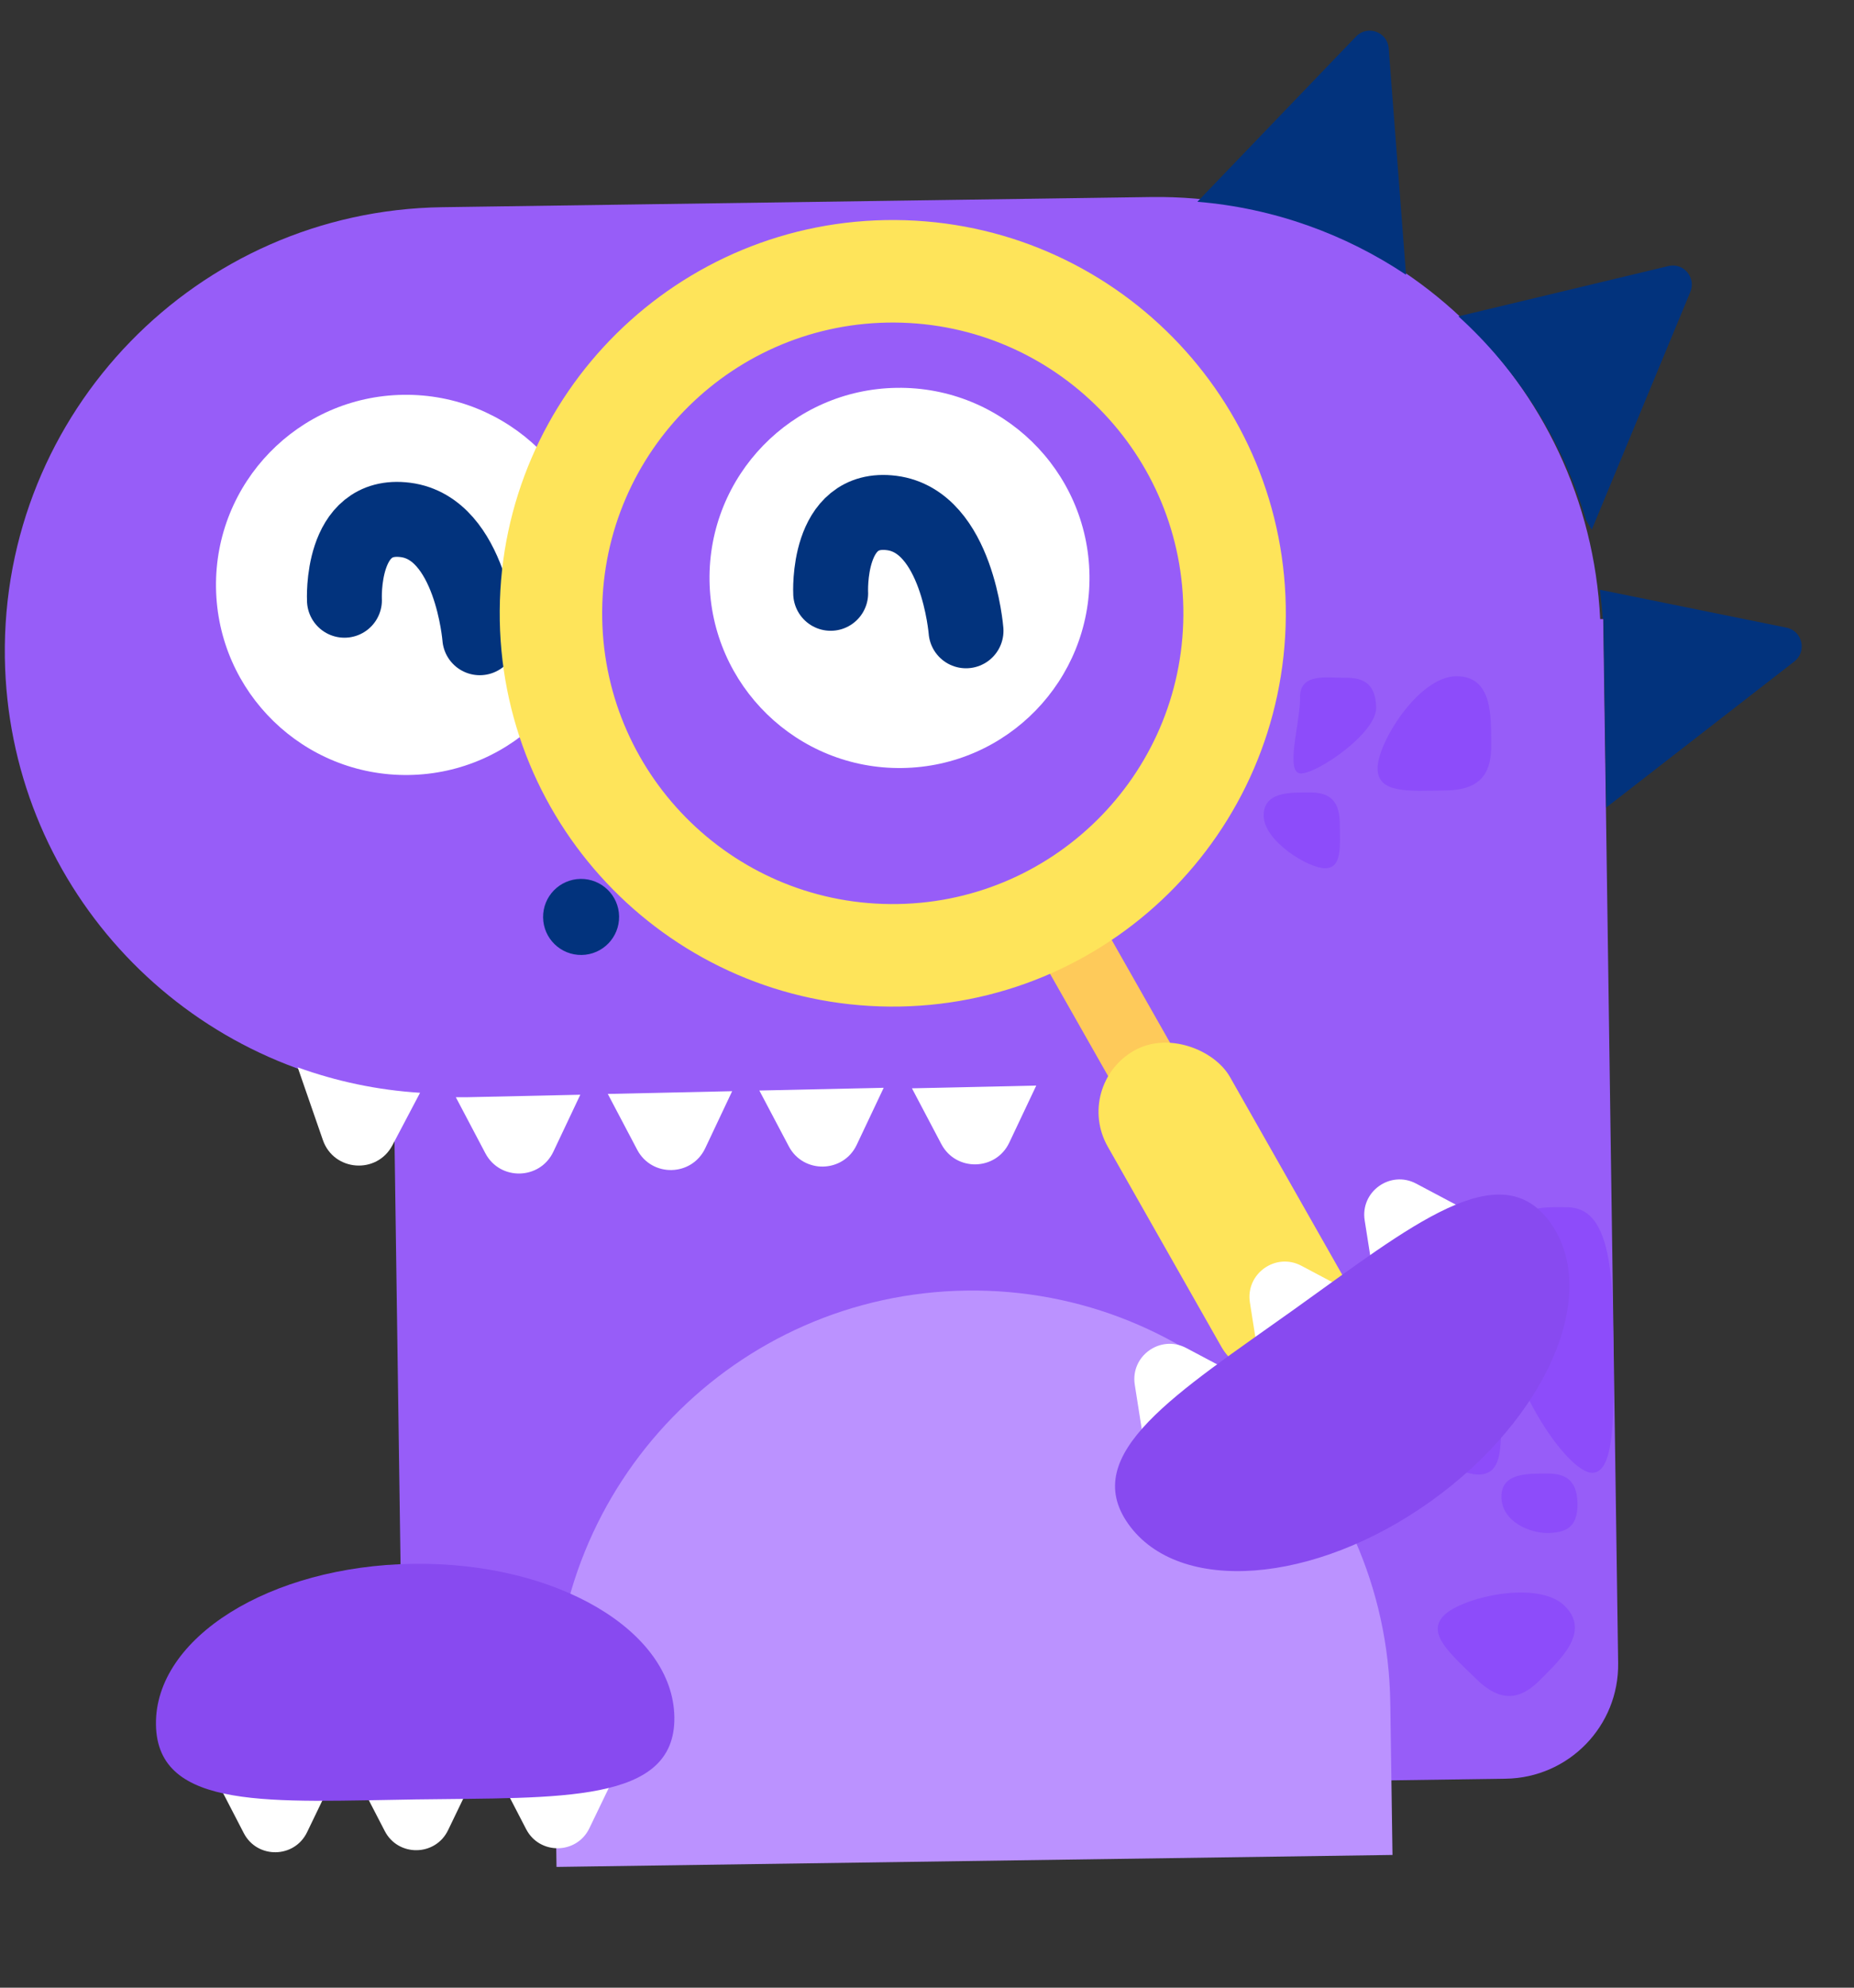 <svg width="42" height="45" viewBox="0 0 42 45" fill="none" xmlns="http://www.w3.org/2000/svg">
<rect x="0" y="0" width="42" height="45" fill="#333333" stroke="none"/>
<path d="M26.07 4.461C31.503 4.383 35.988 8.631 36.25 14.017L36.319 14.015L36.657 37.65C36.678 39.076 35.538 40.248 34.111 40.269L12.591 40.576C10.69 40.603 9.126 39.084 9.099 37.182L8.921 24.712C4.015 24.109 0.183 19.965 0.11 14.884C0.031 9.334 4.466 4.77 10.016 4.691L26.07 4.461Z" fill="#975DF8"/>
<path d="M37.796 6.023C38.137 5.941 38.428 6.283 38.293 6.608L36.059 11.993C36.059 11.993 36.01 11.911 35.929 11.773C35.402 9.974 34.388 8.387 33.039 7.162L37.796 6.023Z" fill="#02337D"/>
<path d="M40.472 14.21C40.832 14.284 40.94 14.749 40.649 14.975L36.386 18.283L36.325 14.014L36.307 14.014C36.294 13.791 36.271 13.571 36.244 13.352L40.472 14.21Z" fill="#02337D"/>
<path d="M30.72 0.826C30.978 0.559 31.431 0.722 31.459 1.092L31.852 6.221C30.476 5.302 28.863 4.712 27.125 4.568L30.72 0.826Z" fill="#02337D"/>
<ellipse cx="9.197" cy="13.242" rx="4.304" ry="4.304" transform="rotate(-0.819 9.197 13.242)" fill="white"/>
<ellipse cx="20.377" cy="13.084" rx="4.304" ry="4.304" transform="rotate(-0.819 20.377 13.084)" fill="white"/>
<ellipse cx="13.164" cy="20.759" rx="0.861" ry="0.861" transform="rotate(-0.819 13.164 20.759)" fill="#02337D"/>
<ellipse cx="16.611" cy="20.708" rx="0.861" ry="0.861" transform="rotate(-0.819 16.611 20.708)" fill="#02337D"/>
<path d="M12.558 38.822C12.483 33.593 16.662 29.293 21.891 29.218C27.121 29.143 31.421 33.322 31.495 38.551L31.545 41.995L12.607 42.266L12.558 38.822Z" fill="#BB92FF"/>
<path d="M33.994 31.828C34.006 32.683 34.07 33.375 33.5 33.383C32.929 33.392 31.421 32.462 31.409 31.607C31.397 30.752 32.376 30.819 32.947 30.81C33.517 30.802 33.981 30.973 33.994 31.828Z" fill="#8D4CFA"/>
<path d="M30.35 18.619C30.358 19.189 30.401 19.651 30.021 19.656C29.641 19.662 28.635 19.042 28.627 18.472C28.619 17.902 29.272 17.946 29.652 17.941C30.032 17.935 30.342 18.049 30.35 18.619Z" fill="#8D4CFA"/>
<path d="M35.736 34.039C35.744 34.609 35.438 34.7 35.057 34.706C34.677 34.711 34.021 34.462 34.013 33.892C34.005 33.322 34.658 33.366 35.038 33.361C35.418 33.356 35.728 33.469 35.736 34.039Z" fill="#8D4CFA"/>
<path d="M32.763 17.895C31.908 17.907 31.216 17.971 31.207 17.401C31.199 16.83 32.129 15.322 32.984 15.31C33.839 15.298 33.772 16.277 33.781 16.848C33.789 17.418 33.618 17.882 32.763 17.895Z" fill="#8D4CFA"/>
<path d="M31.175 16.024C31.183 16.594 29.855 17.505 29.475 17.511C29.095 17.516 29.459 16.359 29.451 15.789C29.442 15.219 30.097 15.351 30.477 15.345C30.857 15.34 31.167 15.454 31.175 16.024Z" fill="#8D4CFA"/>
<path d="M33.458 38.025C32.845 37.429 32.31 36.984 32.708 36.575C33.105 36.166 34.829 35.758 35.442 36.353C36.056 36.949 35.316 37.595 34.918 38.004C34.521 38.413 34.072 38.621 33.458 38.025Z" fill="#8D4CFA"/>
<path d="M36.536 29.724C36.565 31.72 36.642 33.336 36.072 33.344C35.501 33.352 33.975 31.154 33.946 29.159C33.918 27.164 34.899 27.339 35.469 27.331C36.039 27.323 36.508 27.729 36.536 29.724Z" fill="#8D4CFA"/>
<path d="M6.744 24.165C7.62 24.481 8.551 24.68 9.516 24.74L8.889 25.929C8.537 26.595 7.56 26.52 7.314 25.809L6.744 24.165Z" fill="white"/>
<path d="M10.6 24.84L13.146 24.784L12.535 26.075C12.231 26.717 11.326 26.736 10.995 26.109L10.326 24.84C10.417 24.84 10.509 24.842 10.6 24.84Z" fill="white"/>
<path d="M15.975 25.997C15.671 26.638 14.766 26.657 14.435 26.03L13.769 24.766L16.586 24.704L15.975 25.997Z" fill="white"/>
<path d="M19.408 25.918C19.105 26.559 18.2 26.579 17.869 25.952L17.202 24.689L20.019 24.627L19.408 25.918Z" fill="white"/>
<path d="M22.864 25.868C22.561 26.509 21.657 26.529 21.325 25.902L20.659 24.639L23.475 24.577L22.864 25.868Z" fill="white"/>
<path d="M21.884 14.281C21.884 14.281 21.689 11.806 20.201 11.614C18.714 11.423 18.818 13.432 18.818 13.432" stroke="#02337D" stroke-width="1.697" stroke-linecap="round" stroke-linejoin="round"/>
<path d="M10.869 14.438C10.869 14.438 10.674 11.963 9.186 11.771C7.699 11.58 7.803 13.589 7.803 13.589" stroke="#02337D" stroke-width="1.697" stroke-linecap="round" stroke-linejoin="round"/>
<rect x="23.271" y="21.137" width="1.593" height="4.778" transform="rotate(-29.595 23.271 21.137)" fill="#FECA5A"/>
<rect x="24.307" y="24.572" width="3.186" height="8.407" rx="1.593" transform="rotate(-29.595 24.307 24.572)" fill="#FEE45A"/>
<path d="M20.279 6.142C24.555 6.172 27.998 9.663 27.968 13.939C27.938 18.216 24.445 21.659 20.169 21.628C15.893 21.598 12.451 18.106 12.481 13.83C12.511 9.554 16.003 6.112 20.279 6.142Z" stroke="#FEE45A" stroke-width="2.321"/>
<path d="M28.622 31.445L26.015 33.306L25.707 31.35C25.604 30.698 26.29 30.209 26.873 30.518L28.622 31.445Z" fill="white"/>
<path d="M31.23 29.583L28.623 31.444L28.315 29.489C28.212 28.837 28.898 28.347 29.481 28.656L31.23 29.583Z" fill="white"/>
<path d="M33.83 27.723L31.223 29.584L30.915 27.628C30.812 26.976 31.498 26.487 32.081 26.796L33.83 27.723Z" fill="white"/>
<path d="M35.124 27.684C33.984 26.085 31.951 27.764 29.311 29.648C26.671 31.532 24.423 32.908 25.564 34.507C26.705 36.105 29.77 35.874 32.41 33.99C35.05 32.106 36.265 29.282 35.124 27.684Z" fill="#884AF0"/>
<path d="M11.008 39.653L14.211 39.608L13.351 41.391C13.065 41.985 12.223 41.997 11.919 41.411L11.008 39.653Z" fill="white"/>
<path d="M7.807 39.697L11.01 39.651L10.15 41.435C9.863 42.029 9.021 42.041 8.717 41.455L7.807 39.697Z" fill="white"/>
<path d="M4.613 39.744L7.816 39.698L6.956 41.481C6.669 42.075 5.827 42.087 5.523 41.502L4.613 39.744Z" fill="white"/>
<path d="M3.533 39.044C3.561 41.008 6.187 40.784 9.431 40.738C12.674 40.691 15.305 40.84 15.277 38.876C15.249 36.912 12.597 35.358 9.354 35.404C6.111 35.45 3.505 37.08 3.533 39.044Z" fill="#884AF0"/>
</svg>
